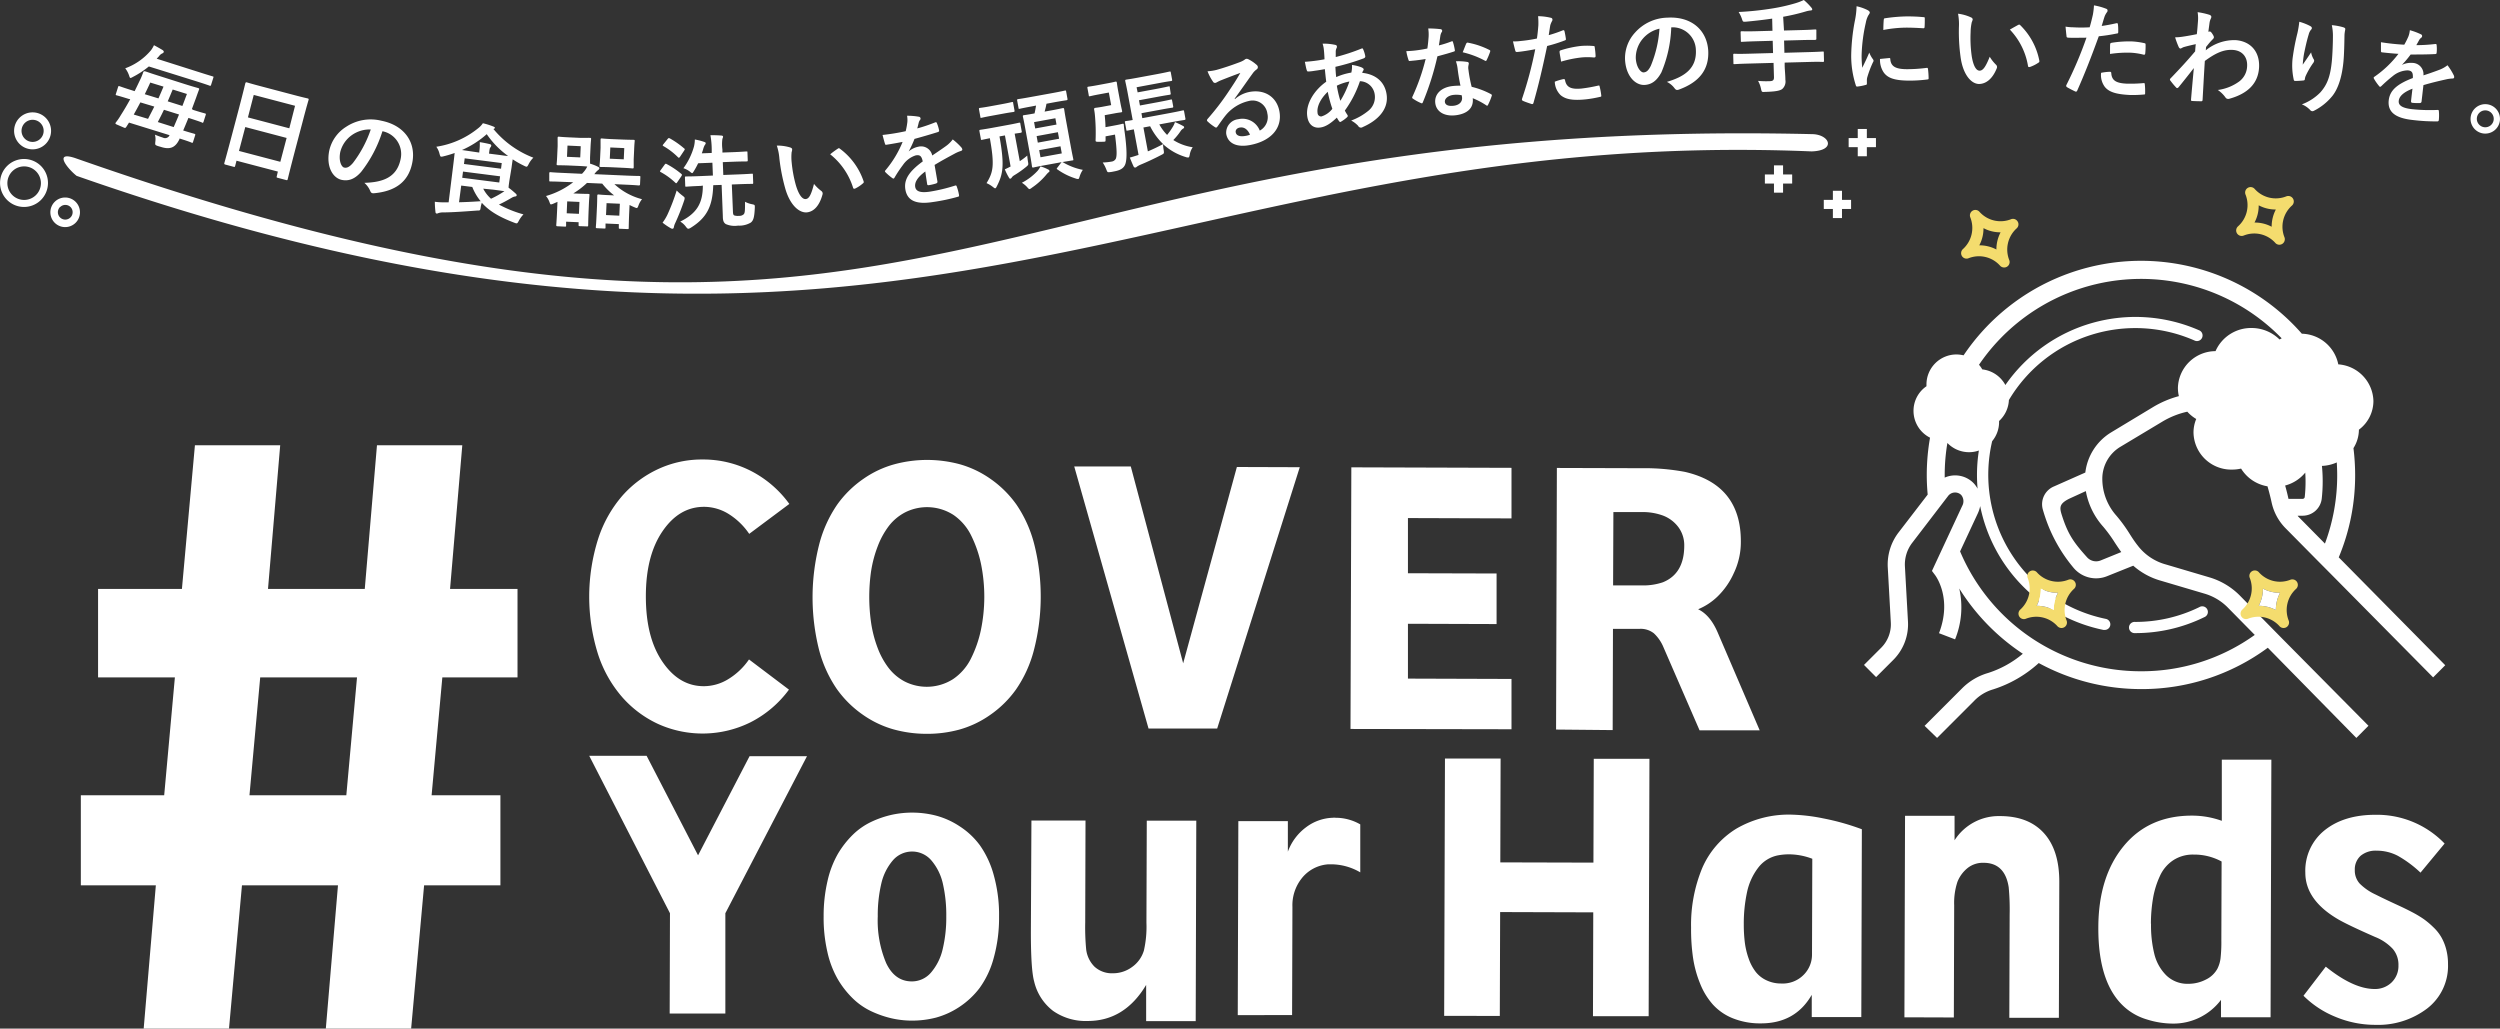 <svg xmlns="http://www.w3.org/2000/svg" viewBox="0 0 596.26 245.32"><rect x="0" y="0" width="596.26" height="245.32" fill="#333333" stroke="none"/><defs><style>.cls-1{fill:#fff;}.cls-2{fill:none;}.cls-3{fill:#f4dc6e;}</style></defs><g id="レイヤー_2" data-name="レイヤー 2"><g id="ロゴ"><path class="cls-1" d="M142.6,155.93a45.76,45.76,0,0,1,.08-27.47,29.6,29.6,0,0,1,5.81-10.29,26,26,0,0,1,8.6-6.35,24.76,24.76,0,0,1,10.53-2.23,25,25,0,0,1,11.56,2.77,25.86,25.86,0,0,1,9.08,7.83l-9.57,7.14a16.43,16.43,0,0,0-4.95-4.77,11.21,11.21,0,0,0-5.81-1.68c-3.94,0-7.23,1.91-9.89,5.79s-4,9-4,15.56,1.29,11.66,3.93,15.56,5.91,5.86,9.85,5.87a11.16,11.16,0,0,0,5.82-1.65,16.24,16.24,0,0,0,5-4.73l9.53,7.2a25.92,25.92,0,0,1-9.13,7.77,25.76,25.76,0,0,1-22.1.41,25.9,25.9,0,0,1-8.56-6.41A29.48,29.48,0,0,1,142.6,155.93Z"/><path class="cls-1" d="M195.35,155a51.32,51.32,0,0,1,.08-25.35,30,30,0,0,1,4.26-9.32,25.22,25.22,0,0,1,6.22-6.11,24,24,0,0,1,7.37-3.48,30,30,0,0,1,15.69,0,24.08,24.08,0,0,1,7.33,3.52,25.2,25.2,0,0,1,6.17,6.15,29.78,29.78,0,0,1,4.19,9.35,51,51,0,0,1-.08,25.34,29.47,29.47,0,0,1-4.25,9.33,25,25,0,0,1-6.21,6.11,23.92,23.92,0,0,1-7.35,3.48,29.07,29.07,0,0,1-7.84,1,29.63,29.63,0,0,1-7.85-1.07,24.13,24.13,0,0,1-7.34-3.52,25.28,25.28,0,0,1-6.19-6.15A29.9,29.9,0,0,1,195.35,155Zm12.43-18.92a43.17,43.17,0,0,0,0,12.57,28.91,28.91,0,0,0,1.51,5.8,18.6,18.6,0,0,0,2.62,4.82,11.74,11.74,0,0,0,3.88,3.28,11.66,11.66,0,0,0,11.49-.56,12.75,12.75,0,0,0,4.3-4.93,28.09,28.09,0,0,0,2.37-6.81,39.24,39.24,0,0,0,.05-15.62,28.41,28.41,0,0,0-2.33-6.82,12.74,12.74,0,0,0-4.27-5,11.63,11.63,0,0,0-11.48-.63,11.76,11.76,0,0,0-3.91,3.25,19.2,19.2,0,0,0-2.65,4.81A28.7,28.7,0,0,0,207.78,136.11Z"/><path class="cls-1" d="M256.21,111.26l13.49,0,12.49,46.94L295,111.38l15,.05L290.3,173.76l-16.37,0Z"/><path class="cls-1" d="M322.1,173.86l.2-62.4,38.2.12,0,12.06-24.7-.08,0,13.16,21.14.06,0,12.06-21.14-.07,0,13.08,24.7.08,0,12Z"/><path class="cls-1" d="M371.13,174l.19-62.39,20.07.06a52.52,52.52,0,0,1,10.49.88q13.37,3.09,13.32,16.64a17.21,17.21,0,0,1-1.7,7.55,18,18,0,0,1-3.9,5.57,14.78,14.78,0,0,1-4.59,3c1.9.91,3.43,2.72,4.61,5.41l10.07,23.46-14.34,0-8.62-19.84a9.54,9.54,0,0,0-2.26-3.28,5.05,5.05,0,0,0-3.34-1.08l-6.43,0-.07,24.15Zm13.6-34.38,6.71,0a14.52,14.52,0,0,0,5.18-.75q5.06-2.06,5.08-8.68a7.26,7.26,0,0,0-1.38-4.44,8.21,8.21,0,0,0-3.73-2.8,14.05,14.05,0,0,0-5-.82l-6.79,0Z"/><path class="cls-1" d="M140.53,180.26l13.69,0L166.49,204l12.28-23.64,13.7,0L173,217.81,173,241.74l-13.28,0,.07-23.93Z"/><path class="cls-1" d="M196.44,218.55a36.75,36.75,0,0,1,.93-8.45,23.23,23.23,0,0,1,2.48-6.47,22.27,22.27,0,0,1,3.61-4.6,16.31,16.31,0,0,1,4.46-3.07,23.47,23.47,0,0,1,4.82-1.64,22.9,22.9,0,0,1,10.62.24,19.09,19.09,0,0,1,5.57,2.55,18.19,18.19,0,0,1,4.81,4.54,22.62,22.62,0,0,1,3.29,7.13,35.19,35.19,0,0,1,1.25,9.9,35.56,35.56,0,0,1-1.29,9.85,21.78,21.78,0,0,1-3.35,7.11,19.55,19.55,0,0,1-4.86,4.54,19.27,19.27,0,0,1-5.57,2.53,22.66,22.66,0,0,1-5.78.71,21.78,21.78,0,0,1-4.84-.56,24.2,24.2,0,0,1-4.81-1.68,16.23,16.23,0,0,1-4.44-3.11,21.7,21.7,0,0,1-3.58-4.62,23,23,0,0,1-2.44-6.48A36.28,36.28,0,0,1,196.44,218.55Zm12.91,0a26.14,26.14,0,0,0,2,11.14q2.06,4.36,6.09,4.38a6,6,0,0,0,4.65-2.16,13,13,0,0,0,2.75-5.57,32.28,32.28,0,0,0,.85-7.74,33.33,33.33,0,0,0-.8-7.79,12.89,12.89,0,0,0-2.72-5.56,6.05,6.05,0,0,0-9.26,0,12.92,12.92,0,0,0-2.73,5.55A33,33,0,0,0,209.35,218.59Z"/><path class="cls-1" d="M245.87,222,246,195.7l12.9,0-.07,24.3a55.85,55.85,0,0,0,.23,6.47,7,7,0,0,0,2,4.1,6.14,6.14,0,0,0,4.4,1.56,7.61,7.61,0,0,0,4.56-1.51,7.37,7.37,0,0,0,2.81-3.94,25.74,25.74,0,0,0,.6-6.64l.08-24.3,11.81,0-.14,47.81-11.82,0,0-8.64q-5.16,8.63-14,8.6a13.56,13.56,0,0,1-8.17-2.39,12.31,12.31,0,0,1-4.53-7Q245.85,231.28,245.87,222Z"/><path class="cls-1" d="M295.21,242.11l.14-46.26,11.81,0,0,7.28a12.61,12.61,0,0,1,4.32-5.81,11.17,11.17,0,0,1,6.36-2.28,3.35,3.35,0,0,1,.71,0,11.79,11.79,0,0,1,5.88,1.58l0,11.44a13.82,13.82,0,0,0-6.88-1.92h-.71a8.84,8.84,0,0,0-6.44,3.43,10.33,10.33,0,0,0-2.15,6.74l-.08,25.79Z"/><path class="cls-1" d="M344.44,242.29l.19-61.38,13.27,0-.07,24.77,22.21.06.08-24.76,13.28,0-.19,61.38-13.28,0,.07-24.76-22.21-.07-.08,24.77Z"/><path class="cls-1" d="M403.33,221.25A35.41,35.41,0,0,1,406,207a20.59,20.59,0,0,1,8.11-9.35,24.83,24.83,0,0,1,13.32-3.35,42.71,42.71,0,0,1,7.38.88,57.3,57.3,0,0,1,9.25,2.6l-.13,44.8-11.82,0,0-5.31q-3.94,6.84-12.18,6.81a17.42,17.42,0,0,1-6.61-1.2,12.9,12.9,0,0,1-4.77-3.27,16.87,16.87,0,0,1-3.06-5,26.61,26.61,0,0,1-1.7-6.21A47.87,47.87,0,0,1,403.33,221.25Zm12.57-.72a34.38,34.38,0,0,0,.26,4.35,18.54,18.54,0,0,0,.93,3.82,11.11,11.11,0,0,0,1.66,3.1,7,7,0,0,0,2.55,2,8,8,0,0,0,3.52.77,7,7,0,0,0,5.35-2.06,6.79,6.79,0,0,0,2-4.84l.07-22.85a15.9,15.9,0,0,0-5.54-1.06,14.27,14.27,0,0,0-2.62.24,7.8,7.8,0,0,0-4.78,3,14.51,14.51,0,0,0-2.62,5.76A35.67,35.67,0,0,0,415.9,220.53Z"/><path class="cls-1" d="M454.21,242.63l.15-48.06,11.81,0v5.84A12.5,12.5,0,0,1,477,194.64q6.81,0,10.49,4.07t3.66,11.64l-.1,32.4-11.82,0,.08-24.63a56.65,56.65,0,0,0-.23-6.52q-.9-5.81-6-5.82a5.87,5.87,0,0,0-3.8,1.25,8,8,0,0,0-2.43,3.31,16.07,16.07,0,0,0-.77,5.59L466,242.67Z"/><path class="cls-1" d="M500.46,221.3q0-12.11,6-19.45t16.37-7.32a20.93,20.93,0,0,1,7.08,1.24l0-14.58,11.82,0-.19,61.43-11.82,0,0-4.15a14.2,14.2,0,0,1-11.51,5.66,20.73,20.73,0,0,1-6.21-1,14,14,0,0,1-4.89-2.59Q500.42,235,500.46,221.3Zm12.57-1a28.34,28.34,0,0,0,.79,7.24,10.8,10.8,0,0,0,2.86,5.1,7.22,7.22,0,0,0,5.26,2,9,9,0,0,0,4.15-1,6.16,6.16,0,0,0,2.77-2.6,7.63,7.63,0,0,0,.74-2.41,35,35,0,0,0,.2-4.33l.06-18.83a13.64,13.64,0,0,0-6.66-1.65,8.54,8.54,0,0,0-4.9,1.37,8.86,8.86,0,0,0-3.17,3.78,20.93,20.93,0,0,0-1.61,5.19A37.14,37.14,0,0,0,513,220.29Z"/><path class="cls-1" d="M549.39,237.49l5.32-6.94q6.59,5.31,11.61,5.33a5.65,5.65,0,0,0,4.07-1.55,5.44,5.44,0,0,0,1.65-4.07,5.82,5.82,0,0,0-1.34-3.93,11.6,11.6,0,0,0-4.25-2.87q-6.21-2.73-8.62-4.1-8-4.61-8-11.22A12.33,12.33,0,0,1,554.46,198q4.63-3.69,12.16-3.67a22.38,22.38,0,0,1,16.43,6.86l-5.75,6.94a27.42,27.42,0,0,0-5.38-4,10.81,10.81,0,0,0-5.08-1.24,5.57,5.57,0,0,0-3.81,1.21,4.36,4.36,0,0,0-1.4,3.43,4.62,4.62,0,0,0,1.17,3.21,13.1,13.1,0,0,0,3.81,2.62c.73.37,1.67.83,2.83,1.38s2.14,1,2.94,1.37,1.75.83,2.86,1.41a26.37,26.37,0,0,1,2.79,1.66,19.18,19.18,0,0,1,2.31,1.94,10.56,10.56,0,0,1,1.91,2.38,11.78,11.78,0,0,1,1.17,2.89,13.51,13.51,0,0,1,.44,3.56,12.8,12.8,0,0,1-5,10.6,19.35,19.35,0,0,1-12.37,3.88,24.5,24.5,0,0,1-9.52-1.93A23,23,0,0,1,549.39,237.49Z"/><path class="cls-1" d="M19.28,211.15V189.67H39.16l2.55-28.11H23.39v-21.1h20l3.1-34.26H66.83l-2.91,34.26H87l2.91-34.26h20.35l-2.92,34.26h16.09v21.1H105.5l-2.56,28.11h16.41v21.48h-18.2l-3.09,34.17H77.71l2.9-34.17H57.71l-3.09,34.17H34.27l2.9-34.17ZM59.5,189.67H82.6l2.55-28.11H62.06Z"/><path class="cls-1" d="M18.27,41.94c-2.35-1.88-5.64-6.14,0-4.12,204.52,71.76,213-10.51,413.82-5.83,4.27,0,6,3.92,0,4.12C276.53,29.7,216.15,111.29,18.27,41.94ZM31.06,23.66c-.72,1.33-1.5,2.64-2.26,3.83a13.78,13.78,0,0,1-1.13,1.66c-.18.25-.24.36.18.55l1.69.73c.33.16.44.06.6-.19l.63-1,9.67,3a1.15,1.15,0,0,1-1.59.58c-.56-.18-1.2-.41-1.9-.7a4,4,0,0,1,.1,1.63c-.07.78-.07.8.39,1,.29.12.67.21,1,.31,2.16.68,3.43.13,4.38-1.92l0-.11c2,.63,2.75.92,2.89,1s.26.06.33-.17l.52-1.63c.06-.21,0-.24-.18-.31s-.88-.23-2.69-.8c.43-1,.85-2,1.25-3l.42.13c2,.65,2.73.91,2.86,1s.24.05.32-.19l.53-1.67c.07-.23.05-.26-.16-.33s-.85-.21-2.89-.86L45.77,26l1-2.7c.2-.57.45-1.28.7-1.92.08-.23.05-.29-.19-.37s-.94-.24-3.15-.94L37.62,18c-2.21-.69-2.94-1-3.08-1s-.29,0-.37.2a15.91,15.91,0,0,1-.61,1.54c-.45.93-.92,1.93-1.45,3l-.76-.24c-2.05-.64-2.73-.91-2.87-.95s-.24-.05-.31.18l-.53,1.67c-.07.23-.06.27.15.33s.86.22,2.9.86Zm15.75-4.28c2.28.72,3.06,1,3.19,1.06s.27.06.34-.18l.54-1.72c.08-.25.06-.26-.17-.33s-.94-.27-3.22-1L37.37,14l.57-.61a1.88,1.88,0,0,1,.74-.64.61.61,0,0,0,.39-.36c0-.14-.08-.31-.29-.45-.45-.27-1.31-.77-2.06-1.16A6.79,6.79,0,0,1,36,12a14.5,14.5,0,0,1-6.13,4.29,6,6,0,0,1,.9,1.67c.13.4.2.6.31.63s.3-.06.61-.24a21.13,21.13,0,0,0,3.81-2.5ZM31.9,27.32c.56-1,1.07-1.94,1.58-2.9l3.32,1c-.49,1-1,1.94-1.49,2.93ZM39,20.66c-.4.94-.8,1.89-1.21,2.81l-3.26-1c.45-.93.9-1.86,1.31-2.78Zm3.7,6.65c-.43,1.07-.88,2.08-1.27,3l-3.79-1.2c.51-1,1-1.93,1.46-2.93Zm1.88-4.9c-.34.92-.7,1.88-1.08,2.86L40,24.17c.41-.92.78-1.85,1.19-2.82ZM55.75,39.79c.24.06.27,0,.33-.19l.33-1.27,9.86,2.59L66,42.08c-.06.23,0,.26.19.32l2.09.55c.24.07.27,0,.33-.18s.35-1.55,2.13-8.3l1.38-5.22c1-3.86,1.44-5.28,1.48-5.42s.05-.29-.19-.35-1-.21-3.26-.81l-8.07-2.13c-2.28-.6-3.07-.86-3.23-.9s-.26,0-.33.21-.37,1.59-1.57,6.16l-1.2,4.54c-1.8,6.82-2.21,8.2-2.25,8.36s0,.27.19.33ZM57,36l1.5-5.7,9.86,2.6-1.5,5.69Zm3.52-13.36,9.85,2.59L69,30.6,59.13,28Zm30.8,8.68a5.54,5.54,0,0,1,4.23,6.62c-.92,4.51-4.43,5.54-8.65,5.67a5.25,5.25,0,0,1,1.36,1.84c.21.54.41.68.94.64,5.14-.47,8.21-2.75,9.11-7.19,1-4.75-1.69-9-7.41-10.12a10.6,10.6,0,0,0-8.37,1.48,9,9,0,0,0-4,5.65c-.79,3.89.88,6.57,3,7,1.79.36,3.22-.34,4.61-1.92a30.35,30.35,0,0,0,5.07-9.68Zm-2.89-.44a27.9,27.9,0,0,1-4.26,8c-.87,1-1.46,1.22-2.08,1.09s-1.38-1.54-.93-3.74a7,7,0,0,1,2.75-4A7.39,7.39,0,0,1,88.46,30.88ZM107,48.26l-.69,0c-.88,0-1.56,0-2.6-.14,0,.82.07,1.73.15,2.41,0,.25.13.38.25.4a.72.72,0,0,0,.43-.1,3.56,3.56,0,0,1,1-.17c2.26,0,5.21-.22,8.23-.44.77,0,.77,0,.89-.85a6.59,6.59,0,0,1,.26-1c1.85,2.07,4.35,3.45,7.69,4.73.73.29.76.25,1.11-.4a6.72,6.72,0,0,1,1.13-1.57A27.88,27.88,0,0,1,119,48.79c1.28-.6,2.15-1.1,3-1.6a2.44,2.44,0,0,1,.83-.33c.22,0,.38-.1.4-.27s-.09-.28-.24-.43c-.51-.45-1-.89-1.69-1.39,0-.39.09-.92.19-1.67L122,40c.13-1,.23-1.64.28-2A21.64,21.64,0,0,0,125,39.54a1.8,1.8,0,0,0,.56.22c.19,0,.28-.14.51-.58a5.71,5.71,0,0,1,1.14-1.57,23.07,23.07,0,0,1-9.54-6.86l.08,0c.18-.08.26-.14.28-.26s-.17-.24-.38-.32a17.28,17.28,0,0,0-2.48-.78A5.06,5.06,0,0,1,114,30.62,20.78,20.78,0,0,1,104.06,35a4.74,4.74,0,0,1,.77,1.69c.14.48.19.66.38.68a2,2,0,0,0,.58-.09,27.19,27.19,0,0,0,2.65-.79c-.07.53-.15,1.38-.3,2.56Zm3-4,2.64.33a12.6,12.6,0,0,0,2,3.4c-1.86.13-3.54.21-5.16.25Zm.18-8.48A22.51,22.51,0,0,0,116.09,32a20.91,20.91,0,0,0,5.08,5.19c-.56,0-1.36-.15-2.49-.29l-2.05-.26.06-.48c.08-.63.13-.87.28-1a.75.75,0,0,0,.2-.46c0-.12-.08-.26-.32-.32-.86-.2-1.53-.34-2.42-.48a12.49,12.49,0,0,1-.12,2.3l0,.19Zm8.9,7.75-8.84-1.13.19-1.48,8.84,1.13Zm.59-4.64-.17,1.35-8.84-1.13.17-1.35Zm-2.06,6.34c1.28.16,2.15.3,2.7.37a22.55,22.55,0,0,1-3.2,1.8A8.24,8.24,0,0,1,115.25,45Zm19.1-1.77a19.07,19.07,0,0,1-6.49,3.29,4.7,4.7,0,0,1,.86,1.53c.13.34.18.47.32.47a1.84,1.84,0,0,0,.5-.14l1.06-.47-.09,2.07c-.12,2.7-.2,3.33-.2,3.47s0,.27.25.28l1.83.09c.24,0,.26,0,.27-.26l0-.92L138,53l0,.65c0,.25,0,.27.28.29L140,54c.24,0,.27,0,.28-.25s0-.71.1-3.41l.07-1.56c.07-1.53.14-2.08.15-2.26s0-.26-.25-.27-.76,0-2.05-.05l-1.56-.07A19.47,19.47,0,0,0,140,43.63l3.63.16a16.09,16.09,0,0,0,2.84,2.81l-1.6-.07c-1.37-.06-2-.14-2.12-.15s-.29,0-.3.26,0,.73-.06,2.43l-.08,1.68c-.12,2.68-.19,3.23-.2,3.4s0,.27.28.28l1.75.08c.25,0,.27,0,.28-.25l0-.95,3.17.14,0,.83c0,.24,0,.27.26.28l1.84.08c.22,0,.25,0,.26-.26s0-.75.1-3.33l.1-2.16c.35.18.74.37,1.14.53a2.55,2.55,0,0,0,.55.2c.2,0,.28-.18.45-.64a4.93,4.93,0,0,1,.84-1.47,15.3,15.3,0,0,1-6.59-3.59l2.8.13c2.14.09,2.87.18,3,.18s.3,0,.31-.25l.08-1.73c0-.24,0-.27-.28-.28s-.88,0-3-.09l-7.69-.34a4.19,4.19,0,0,1,.85-.94c.2-.16.33-.25.34-.45s-.11-.27-.38-.4a11.34,11.34,0,0,0-1.84-.72c0-.29,0-.78,0-1.49l.11-2.38c.06-1.29.13-1.82.14-2s0-.27-.28-.28-.71,0-2.36,0l-2.68-.12c-1.68-.08-2.21-.15-2.36-.16s-.29,0-.3.25,0,.69,0,2l-.11,2.38c-.05,1.22-.12,1.73-.13,1.9s0,.26.28.28.68,0,2.36.05l2.67.12c1.1.05,1.71.11,2,.14a6.18,6.18,0,0,1-1,1.45l-.26.28-4.55-.21c-2.14-.09-2.89-.17-3-.18s-.25,0-.26.26L131,43c0,.25,0,.27.24.28s.9,0,3,.09Zm1.49,4.7L138.08,51l-2.92-.13.12-2.84Zm.19-10.62-3.16-.14.12-2.68,3.16.15Zm7.53-4.36c-1.7-.08-2.26-.15-2.41-.16s-.26,0-.27.25,0,.69,0,2l-.11,2.38c-.06,1.22-.13,1.73-.14,1.89s0,.27.26.28.71,0,2.41.06l2.77.13c1.73.08,2.26.15,2.43.16s.27,0,.28-.26,0-.68,0-1.9l.11-2.38c.05-1.29.12-1.82.13-2s0-.27-.25-.28-.71,0-2.44-.06Zm1.92,15.41-.13,2.85-3.17-.15.13-2.84ZM148.77,38l-3.33-.15.12-2.68,3.33.15Zm8.76,2.63c-.07.11-.11.16-.11.23s.05.12.18.19a16.4,16.4,0,0,1,3.48,2.54c.2.19.27.14.46-.14l1-1.47a1.07,1.07,0,0,0,.11-.28.42.42,0,0,0-.16-.23,19.67,19.67,0,0,0-3.5-2.35c-.22-.12-.29-.09-.5.19Zm.5,12.48a13.94,13.94,0,0,0,1.9,1.29.84.84,0,0,0,.45.16c.19,0,.28-.14.33-.33a3.59,3.59,0,0,1,.32-1,53.05,53.05,0,0,0,2.14-5.39,1.84,1.84,0,0,0,.12-.59c0-.19-.16-.31-.54-.61a11.42,11.42,0,0,1-1.36-1.21,47.7,47.7,0,0,1-2.21,5.78A11.47,11.47,0,0,1,158,53.14Zm.19-18.71c-.21.27-.21.3,0,.44a16.27,16.27,0,0,1,3.51,2.69c.2.16.25.13.46-.14l1-1.5c.09-.15.14-.23.13-.3s0-.1-.15-.19A20.62,20.62,0,0,0,159.75,33c-.23-.09-.3-.11-.51.14Zm9.41,9.87c0,4.14-1.38,6.6-5.39,8.58a4.49,4.49,0,0,1,1.38,1.27c.26.33.39.44.56.44a1.5,1.5,0,0,0,.57-.24c3.81-2.37,5.21-5.1,5.36-10.15l2-.07.29,7.51c0,1.15.27,1.53.7,1.83a5.26,5.26,0,0,0,2.93.37,5.4,5.4,0,0,0,3-.7c.69-.49.9-1.37,1-3.61,0-.64,0-.64-.61-.78a6,6,0,0,1-1.73-.6c0,2.05,0,2.68-.33,3a1.48,1.48,0,0,1-1.1.36,2.79,2.79,0,0,1-1.13-.1c-.22-.09-.3-.35-.32-.89L174.54,44l1.51-.06c2.38-.09,3.21-.08,3.36-.08s.24,0,.23-.28l-.07-1.9c0-.24,0-.26-.26-.25s-1,.08-3.35.17l-3.45.13-.12-3.06,2.53-.1c2.24-.08,3-.06,3.16-.07s.27,0,.26-.3l-.07-1.83c0-.24,0-.26-.28-.25s-.92.08-3.16.17l-2.53.09,0-.73a9.31,9.31,0,0,1,0-2.56,1.16,1.16,0,0,0,.15-.51c0-.15-.18-.24-.42-.25-.81-.07-1.66-.09-2.59-.08a20.3,20.3,0,0,1,.31,3.55l0,.68-2.36.09c.11-.35.24-.69.32-1a4.1,4.1,0,0,1,.4-1,.73.73,0,0,0,.21-.42c0-.17-.18-.24-.43-.33a14,14,0,0,0-2.17-.55A6.83,6.83,0,0,1,165.5,35,16.08,16.08,0,0,1,163,40.12a5.28,5.28,0,0,1,1.54.81c.27.24.43.35.55.35s.21-.16.42-.5a18.15,18.15,0,0,0,1-1.84l3.4-.13.12,3.06L167,42c-2.41.1-3.24.08-3.38.08s-.27,0-.26.28l.07,1.9c0,.24,0,.27.28.26s1-.09,3.38-.18Zm17.63-9.58a13,13,0,0,1,.63,3.14,44.65,44.65,0,0,0,1.36,7c1.1,4,3.32,6,5.21,5.82,1.7-.18,3-1.66,3.7-4.22a.75.75,0,0,0-.27-.88,9.61,9.61,0,0,1-1.75-1.69c-.67,2.62-1.18,3.53-1.95,3.61-1,.12-1.83-1.46-2.38-3.33a30.87,30.87,0,0,1-1-5.47,11.56,11.56,0,0,1,0-2.4,2,2,0,0,0,.12-.69c0-.17-.21-.32-.43-.4A10.78,10.78,0,0,0,185.26,34.72ZM198,36.8a16.41,16.41,0,0,1,5.45,7.94c.08.29.25.34.53.22a8.2,8.2,0,0,0,1.78-1.18c.18-.14.32-.25.21-.56a16,16,0,0,0-5.65-7.75.35.35,0,0,0-.28-.12.75.75,0,0,0-.25.13A20.31,20.31,0,0,0,198,36.8Zm24.9,2.54c1.91-1.16,3.39-1.94,4.87-2.74A7.93,7.93,0,0,1,229.2,36c.23-.09.34-.21.31-.4a1.07,1.07,0,0,0-.28-.5,15,15,0,0,0-2-1.85,7.21,7.21,0,0,1-1.62,1.59c-1.13.82-2.4,1.66-3.27,2.25A2.7,2.7,0,0,0,219,35a4.92,4.92,0,0,0-2.28,1.13l0,0a25.27,25.27,0,0,0,1.39-3c1.72-.47,3.75-1.06,5.51-1.61.33-.11.41-.22.35-.45a8.22,8.22,0,0,0-.52-1.7c-.08-.21-.16-.27-.42-.18a38.1,38.1,0,0,1-4.26,1.44c.19-.69.26-1,.35-1.38a1.88,1.88,0,0,1,.32-.65.46.46,0,0,0,.11-.38.44.44,0,0,0-.36-.37,15.38,15.38,0,0,0-2.85-.24,5.75,5.75,0,0,1,.07,1.5,17.5,17.5,0,0,1-.4,2.18,51.6,51.6,0,0,1-5.52.9c.18.71.42,1.59.55,2s.18.37.4.33c1.42-.22,2.71-.45,3.84-.68a25.15,25.15,0,0,1-4.08,6.76c-.11.12-.15.2-.13.29a.37.37,0,0,0,.13.2,11.67,11.67,0,0,0,1.62,1.38.48.48,0,0,0,.29.12c.1,0,.16-.1.26-.26a29.78,29.78,0,0,1,2-3,5.87,5.87,0,0,1,3-2.26c1.08-.22,1.44.21,1.71,1.43-3.34,2.45-4.51,4.36-4.15,6.67.45,2.79,2.72,3.64,6.67,3a44,44,0,0,0,5.92-1.26c.19,0,.26-.22.19-.5a10.7,10.7,0,0,0-.53-1.94.26.26,0,0,0-.38-.21,41.32,41.32,0,0,1-5.91,1.43c-2.53.4-3.45-.12-3.61-1.13s.44-2.22,2.41-3.66c.11.87.3,2.07.43,2.94,0,.24.16.37.38.33a12.12,12.12,0,0,0,1.69-.39c.3-.1.43-.24.39-.5Zm16.45-12.25c1.7-.31,2.26-.36,2.4-.39s.26-.07.22-.31l-.33-1.82c0-.24-.08-.26-.32-.22s-.68.18-2.38.49l-2.83.52c-1.65.3-2.21.35-2.4.38s-.26.08-.22.32l.33,1.82c0,.24.07.26.31.21s.69-.17,2.39-.48Zm.33,5.21,1.35,7.41c-.49.26-.9.46-1.38.67a14.06,14.06,0,0,0,1,2c.11.2.2.26.32.24a.58.58,0,0,0,.34-.29,1.84,1.84,0,0,1,.53-.49,24,24,0,0,0,2.94-2.07c.51-.44.54-.45.39-1.26-.07-.48-.14-1-.16-1.41a16.62,16.62,0,0,1-1.79,1.34L242,31.88c1-.15,1.35-.19,1.47-.22s.26-.07.22-.31l-.34-1.87c0-.24-.08-.25-.32-.21s-.75.19-2.69.54l-3.81.7c-1.95.35-2.6.42-2.74.45s-.24.06-.2.3l.35,1.87c0,.24.07.26.28.22l1.86-.39c1.18,6.57.79,8.13-.79,10.72a6.47,6.47,0,0,1,1.47.87c.32.24.47.38.61.36s.24-.19.4-.52c1.44-2.84,1.86-4.89.61-11.85Zm7.42-7.12c-.11.66-.2,1.23-.36,1.87-1.77.33-2.42.4-2.55.42s-.28.07-.23.31.22.95.57,2.87l1.15,6.28c.33,1.82.43,2.64.45,2.79s.08.28.34.23.81-.2,2.75-.55l4-.73a1,1,0,0,0-.17.18l-.84,1.1c-.2.26-.26.32,0,.47a15.45,15.45,0,0,0,4.3,2.14,1.63,1.63,0,0,0,.64.13c.17,0,.23-.22.37-.66a5.82,5.82,0,0,1,.74-1.52,14.6,14.6,0,0,1-4.68-1.77l-.19-.09,2.38-.39c.24,0,.26-.07.21-.33s-.22-1-.55-2.77l-1.16-6.35c-.34-1.85-.44-2.67-.47-2.81s-.07-.26-.31-.22-.83.2-2.74.55l-1.61.29a16.26,16.26,0,0,0,.45-1.88l1.82-.34c2.16-.39,2.88-.47,3-.5s.23-.07.19-.31l-.32-1.77c-.05-.24-.08-.26-.29-.22s-.86.21-3,.6l-5.18.94c-2.13.39-2.86.48-3,.5s-.26.07-.22.31l.33,1.78c0,.24.07.26.31.21s.85-.2,3-.59Zm1.06,14.51a7,7,0,0,1-.64,1,13.52,13.52,0,0,1-3.8,2.9,5.86,5.86,0,0,1,1.22,1c.34.39.47.54.66.5a1.83,1.83,0,0,0,.51-.32,16.36,16.36,0,0,0,3.42-3.09,4,4,0,0,1,.56-.58c.14-.1.24-.19.22-.33a.49.49,0,0,0-.31-.34A9.52,9.52,0,0,0,248.18,39.69Zm-1.53-10.56,5.08-.93.27,1.51-5.08.93Zm.89,4.89-.28-1.56,5.07-.93.29,1.56Zm5.72,2.57-5.08.92-.31-1.7,5.08-.92Zm10.42-6.26c0-.91-.09-1.84-.18-2.86l2.18-.4c1.14-.22,1.61-.25,1.75-.28s.26-.07.22-.31-.19-.76-.45-2.15l-.46-2.46c-.26-1.39-.32-2-.35-2.16s-.08-.29-.32-.24-.59.16-1.74.37l-2.63.49c-1.5.28-2,.32-2.14.35s-.23.06-.18.33l.32,1.74c0,.22.05.24.29.2s.61-.16,2.12-.44l2.37-.44.56,3-2.18.41c-.94.17-1.5.22-1.64.25s-.3.13-.25.37a14.83,14.83,0,0,1,.22,1.71,44.64,44.64,0,0,1,.13,5.65c0,.35.05.38,1.23.36s1.13,0,1.15-.36,0-.62,0-.94l2.25-.42c.48,3.77.47,5.06.2,5.75a1.34,1.34,0,0,1-1,.69,15.59,15.59,0,0,1-2.13.22,8.42,8.42,0,0,1,.84,1.61c.29.73.29.73.8.69s.84-.13,1.15-.19c1.75-.32,2.49-1,2.72-2.16.23-1,.3-3-.28-7.23-.07-.5-.16-1.13-.2-1.72,0-.24-.1-.28-.34-.23s-.44.13-1.57.34Zm7.42-9.52,5.36-1c2.08-.39,2.76-.46,2.9-.49s.26-.07.22-.29l-.32-1.75c-.05-.24-.08-.25-.32-.21s-.8.2-2.88.59l-4.55.84c-2,.38-2.76.46-2.9.49s-.26.07-.22.31.23,1,.55,2.69l1.23,6.63c-1.05.2-1.51.23-1.61.25-.26.05-.28.08-.24.32l.33,1.74c0,.24.07.26.33.21.1,0,.5-.11,1.46-.29l1.13,6.1c-.72.23-1.42.46-2.08.63.26.65.59,1.48.91,2.14a.39.39,0,0,0,.42.24.65.65,0,0,0,.35-.21,5.36,5.36,0,0,1,.84-.46c1.51-.62,3.11-1.36,5-2.34.65-.34.67-.34.56-1.11a8.93,8.93,0,0,1-.15-1.46,13.69,13.69,0,0,0,5.42,3.08,1.4,1.4,0,0,0,.61.1c.17,0,.24-.21.33-.67a4.34,4.34,0,0,1,.71-1.77,11.85,11.85,0,0,1-4.63-1.72,14.66,14.66,0,0,0,1.75-2.15,1.92,1.92,0,0,1,.61-.59c.18-.1.24-.19.21-.36s-.11-.17-.27-.27a18.57,18.57,0,0,0-1.91-.91,4.87,4.87,0,0,1-.47,1.06,16.42,16.42,0,0,1-1.4,2,11.14,11.14,0,0,1-1.86-2.51l2.76-.51c2.29-.42,3.09-.52,3.24-.55s.28-.08.23-.32l-.32-1.74c-.05-.24-.07-.26-.34-.21s-.92.22-3.22.65l-6.41,1.19L272.24,27l4.38-.81c2.13-.4,2.88-.49,3-.51s.24-.07.19-.33l-.26-1.39c-.05-.24-.07-.26-.29-.22s-.88.21-3,.61l-4.38.81-.23-1.25,4.37-.81c2.16-.4,2.91-.49,3-.51s.24-.07.19-.31L279,20.83c0-.24-.07-.26-.29-.22s-.87.21-3,.61l-4.38.81Zm1.63,9.6,1.6-.3a15.34,15.34,0,0,0,3.1,4.25c-1.26.68-2.49,1.26-3.64,1.74Zm21.76-6.89c1.52-2.06,2.84-4,4.29-6a4.21,4.21,0,0,1,.93-.95.64.64,0,0,0,.31-.64.86.86,0,0,0-.37-.53,8.76,8.76,0,0,0-1.87-1.26.87.87,0,0,0-.58-.1,1.34,1.34,0,0,0-.43.27,6.35,6.35,0,0,1-1.26.59c-1.8.68-3.86,1.36-5.3,1.76A11.21,11.21,0,0,1,288,17a11.21,11.21,0,0,0,1.29,2.45.56.56,0,0,0,.6.32,1.67,1.67,0,0,0,.45-.21,9,9,0,0,1,1-.46c1.44-.57,3.08-1.2,4.48-1.71-.87,1.56-1.79,2.95-3,4.75A60,60,0,0,1,288,28.38c-.15.22-.2.4,0,.57a11.08,11.08,0,0,0,1.69,1.32.55.55,0,0,0,.39.15c.12,0,.22-.14.36-.33.6-.85,1.15-1.66,1.74-2.4a10,10,0,0,1,5.7-3.61,3.55,3.55,0,0,1,4.39,3,3.66,3.66,0,0,1-1.81,4.07,4.43,4.43,0,0,0-5.12-2.72,3.24,3.24,0,0,0-2.88,3.51c.39,2.23,2.44,3.21,5.46,2.69,5.13-.89,7.93-4,7.24-8-.6-3.45-3.44-5.33-7-4.73a7.3,7.3,0,0,0-3.62,1.74Zm3.64,8.61a4.82,4.82,0,0,1-1.09.29c-1.44.25-2.18-.14-2.3-.89-.09-.5.29-1,1-1.11C296.74,30.25,297.59,30.87,298.13,32.13Zm17.33-21.72a6.39,6.39,0,0,1,.26,1.07c.1.68.17,1.78.2,2.66a37.43,37.43,0,0,1-4.69.6c.15.67.25,1.3.4,1.82s.24.5.51.49a11.5,11.5,0,0,0,1.38-.16c.41-.06,1.07-.14,2.48-.4.09.92.2,2,.33,3-2.74,1.91-5,5.25-4.51,8.34.28,1.88,1.48,2.83,3.12,2.58,1.23-.18,2.4-.92,3.93-2.36a5.3,5.3,0,0,0,.55.88c.18.22.28.2.5.05A7.85,7.85,0,0,0,321.24,28c.22-.21.29-.34.1-.63a7.77,7.77,0,0,1-.59-1,25.83,25.83,0,0,0,3.6-7,3.63,3.63,0,0,1,3.51,3.05,4.19,4.19,0,0,1-1.38,3.9,14.05,14.05,0,0,1-4.22,2.43A6.38,6.38,0,0,1,323.91,30a.75.75,0,0,0,1.12.3c3.68-1.61,6.21-4.3,5.68-7.8-.45-3-2.59-4.78-5.82-5.13a2,2,0,0,1,.24-.53.42.42,0,0,0,.11-.31c0-.15-.2-.32-.52-.47a10.05,10.05,0,0,0-2.27-.57,6.09,6.09,0,0,1-.15,1.82,14.84,14.84,0,0,0-3.61,1.08c-.1-.84-.14-1.43-.19-2.45a55,55,0,0,0,6.69-2c.25-.09.48-.25.43-.56a7.4,7.4,0,0,0-.49-1.6c-.08-.21-.16-.3-.44-.18a47.31,47.31,0,0,1-6.11,2c0-.42,0-.79,0-1.23a1.87,1.87,0,0,1,.21-.92.63.63,0,0,0,.06-.41c0-.19-.2-.31-.5-.36A13.05,13.05,0,0,0,315.46,10.41Zm1.23,11.47a30,30,0,0,0,1.1,4.07,5.22,5.22,0,0,1-2.59,1.82.84.84,0,0,1-.93-.8C314,25.41,315,23.48,316.69,21.88Zm3,2.13a26.82,26.82,0,0,1-.83-3.57,11.64,11.64,0,0,1,3-1A22.08,22.08,0,0,1,319.71,24Zm23.51-13.19c.13-.75.24-1.53.33-2.13a2.78,2.78,0,0,1,.28-.94.6.6,0,0,0,.17-.48.43.43,0,0,0-.43-.32,24.11,24.11,0,0,0-2.89-.16,9.59,9.59,0,0,1,.09,2c-.07.89-.14,1.73-.3,2.78-1.1.23-1.82.34-2.77.46-.7.08-1.25.13-2.25.17a12.11,12.11,0,0,0,.49,2c.08.3.14.37.38.34l1.33-.13c.75-.09,1.5-.18,2.41-.34A49.15,49.15,0,0,1,336.9,23a.46.46,0,0,0-.08.31c0,.09.06.16.2.24a10.72,10.72,0,0,0,1.81,1,.65.65,0,0,0,.31.09c.09,0,.16-.1.23-.28a66,66,0,0,0,3.46-10.93c1.47-.4,2.64-.71,3.91-1.13.19-.05.28-.11.25-.33a13.88,13.88,0,0,0-.45-1.93c-.08-.26-.18-.24-.39-.15A24.09,24.09,0,0,1,343.22,10.82Zm5.11,9.62a14.21,14.21,0,0,0-1.92.09c-2.73.33-4.3,2-4.05,4.07s2.2,3.21,4.86,2.89,4.36-1.65,4.07-4.07a17.9,17.9,0,0,1,3.19,1.67c.11.09.19.13.26.12s.14-.07.2-.2a15.11,15.11,0,0,0,.87-2.09c.09-.25.06-.35-.21-.49A19,19,0,0,0,351,20.71a31.93,31.93,0,0,1-.77-4.07,2.62,2.62,0,0,1,0-1,5.32,5.32,0,0,0,.09-.53.38.38,0,0,0-.39-.34,12.71,12.71,0,0,0-2.69-.15,8.2,8.2,0,0,1,.4,1.7C347.77,17.45,348,18.92,348.33,20.44Zm.33,2.29a4,4,0,0,1,.08.48c.12,1-.59,1.82-1.9,2s-2.1-.14-2.19-.91.78-1.51,2-1.66A6.35,6.35,0,0,1,348.66,22.73Zm.2-10.27a21.45,21.45,0,0,1,5.32,2,.35.35,0,0,0,.23.07c.07,0,.14-.06.2-.19a16.47,16.47,0,0,0,.8-1.91.65.65,0,0,0,.06-.3c0-.1-.09-.16-.25-.24a18.79,18.79,0,0,0-5-1.7c-.25-.07-.37,0-.49.23C349.46,10.92,349.19,11.69,348.86,12.46Zm20.56-4.09c.11-.62.21-1.46.37-2.35a5.09,5.09,0,0,1,.42-1,.56.56,0,0,0,.09-.4.41.41,0,0,0-.3-.36,13.57,13.57,0,0,0-3.12-.4,16.9,16.9,0,0,1,.06,2.24c-.08,1-.18,2.09-.34,3.09a34.13,34.13,0,0,1-3.91.59,10.81,10.81,0,0,1-1.8.09c.2.86.4,1.68.54,2.18.08.31.18.37.55.34,1.14-.1,2.82-.38,4.22-.65A92.55,92.55,0,0,1,363,23.6a.38.38,0,0,0,.24.46c.53.25,1.76.65,2,.73s.42.06.51-.29c1.19-4.17,2.09-8,3.25-13.53a37.22,37.22,0,0,0,4.14-1.3c.31-.1.38-.18.32-.49-.07-.51-.2-1.21-.32-1.73-.05-.2-.15-.31-.41-.21C371.63,7.69,370.35,8.12,369.42,8.37Zm1.44,11.1a4.69,4.69,0,0,0,1.39,3.22c1.19,1,2.88,1.33,6.06,1a27.49,27.49,0,0,0,3.27-.57c.39-.06.41-.13.36-.42a14.28,14.28,0,0,0-.39-2.09c0-.2-.12-.24-.31-.2a35.79,35.79,0,0,1-4,.71c-2.33.21-3.57-.19-3.92-1.94,0-.25-.15-.33-.4-.31A12.75,12.75,0,0,0,370.86,19.47Zm1.47-4.76a27.47,27.47,0,0,1,4.83-1,15.22,15.22,0,0,1,3,0c.35,0,.46-.07.43-.48a19.26,19.26,0,0,0-.2-1.94c0-.29-.1-.31-.45-.33a17.13,17.13,0,0,0-2.86,0,25.07,25.07,0,0,0-4.68,1c-.36.11-.42.18-.39.53S372.21,13.87,372.33,14.71ZM398.7,6.52a5.53,5.53,0,0,1,5.77,5.31c.27,4.6-2.86,6.49-6.91,7.7A5,5,0,0,1,399.35,21c.35.47.57.55,1.07.37,4.85-1.77,7.23-4.76,7-9.28-.29-4.83-3.92-8.22-9.75-7.88a10.63,10.63,0,0,0-7.71,3.57,9,9,0,0,0-2.38,6.48c.23,4,2.53,6.11,4.67,6,1.82-.11,3-1.16,4-3A30.21,30.21,0,0,0,398.6,6.53Zm-2.91.32a27.79,27.79,0,0,1-2.06,8.84c-.59,1.21-1.1,1.55-1.73,1.59s-1.73-1.14-1.86-3.38a7,7,0,0,1,1.63-4.6A7.33,7.33,0,0,1,395.79,6.84ZM423,15l.1,3.43c0,.61-.17.91-1,.93a21.37,21.37,0,0,1-2.8-.07,6.39,6.39,0,0,1,.71,1.9c.17.78.21.78.94.73,2.49-.07,3.6-.27,4.15-.72a2.38,2.38,0,0,0,.72-2.16c0-1.05-.13-2.16-.17-3.31l0-.8,6.06-.16c2.16-.06,2.92,0,3.06,0s.27,0,.26-.27l-.05-1.95c0-.24,0-.27-.27-.26s-.9.07-3.07.13l-6.05.17-.08-2.92,4.13-.11c2.36-.07,3.17,0,3.31-.05s.27,0,.26-.29l0-1.95c0-.22,0-.24-.28-.24s-.94.08-3.3.14l-4.14.11L425.29,4a48.16,48.16,0,0,0,5.4-1.27,5.88,5.88,0,0,1,1.13-.23c.27,0,.41-.13.41-.25s-.08-.29-.23-.46A14.83,14.83,0,0,0,430.22,0a13.58,13.58,0,0,1-2.14.81A43,43,0,0,1,422.81,2a72,72,0,0,1-8.14.86,7.5,7.5,0,0,1,.78,1.63c.24.73.24.73,1,.68,2.14-.2,4.18-.43,6.22-.73l.07,2.9-4,.11c-2.39.06-3.19,0-3.33,0s-.27,0-.27.25l.06,2c0,.26,0,.29.27.28s.95-.07,3.33-.14l4-.11.08,2.92-6.18.17c-2.16.06-2.92,0-3.06,0s-.27,0-.26.28l.05,1.94c0,.25,0,.27.27.26s.9-.07,3.07-.13ZM442.8,1.49a19.49,19.49,0,0,1-.44,3.63,47.62,47.62,0,0,0-.84,8,22.89,22.89,0,0,0,1.11,7.26c.05.17.15.29.32.27a12,12,0,0,0,2-.39c.22,0,.31-.14.31-.31s0-.39,0-.68a2.76,2.76,0,0,1,.07-.76,24.66,24.66,0,0,1,1.39-3.68.6.6,0,0,0,.13-.38.9.9,0,0,0-.18-.37,6.24,6.24,0,0,1-.84-1.54c-.71,1.71-1.15,2.51-1.67,3.63A25.29,25.29,0,0,1,444,13.3a39,39,0,0,1,1-7.86,5.82,5.82,0,0,1,.58-1.73c.32-.49.37-.56.37-.73s-.15-.37-.56-.59A10.82,10.82,0,0,0,442.8,1.49Zm5.59,12.57a5.36,5.36,0,0,0,.85,3.17c1,1.44,2.72,2,6.33,2a33.6,33.6,0,0,0,4-.26c.41-.05.41-.08.41-.37a18.77,18.77,0,0,0-.14-2.09c-.05-.32-.1-.34-.34-.32a35.81,35.81,0,0,1-4.65.31c-2.66,0-3.83-.61-4-2.29,0-.27-.05-.39-.24-.37Zm.79-6.91a30,30,0,0,1,5.53-.56c1.24,0,2.5.06,4,.15.22,0,.29-.07.31-.29.05-.68.05-1.34.05-2.07,0-.24,0-.29-.56-.31-1-.1-2.14-.15-3.6-.16a38.68,38.68,0,0,0-5.29.44c-.24,0-.31.12-.34.41S449.2,5.78,449.18,7.15ZM467,3.27a13.51,13.51,0,0,1,.21,3.19,43.84,43.84,0,0,0,.39,7.1c.54,4.13,2.48,6.42,4.37,6.47,1.7,0,3.25-1.23,4.24-3.68a.75.75,0,0,0-.15-.91,9.06,9.06,0,0,1-1.5-1.91c-1,2.5-1.65,3.34-2.43,3.32-1,0-1.61-1.7-1.89-3.63A30.76,30.76,0,0,1,470,7.66a11.46,11.46,0,0,1,.28-2.38,2.39,2.39,0,0,0,.22-.67.6.6,0,0,0-.38-.45A10.4,10.4,0,0,0,467,3.27Zm12.36,3.79a16.47,16.47,0,0,1,4.32,8.62c0,.29.21.37.5.28A8.42,8.42,0,0,0,486.1,15c.2-.12.35-.21.29-.53a16.11,16.11,0,0,0-4.54-8.45.38.38,0,0,0-.27-.15.71.71,0,0,0-.27.09C480.92,6.18,480.3,6.51,479.36,7.06Zm21.9-.87c.2-.6.41-1.42.7-2.28a4.48,4.48,0,0,1,.56-1,.56.56,0,0,0,.14-.38.41.41,0,0,0-.24-.41,15.1,15.1,0,0,0-3-.84,17.45,17.45,0,0,1-.26,2.23c-.23,1-.48,2.05-.77,3a32.92,32.92,0,0,1-3.95,0,11.23,11.23,0,0,1-1.8-.16c.08.88.16,1.71.23,2.23,0,.32.12.39.49.41,1.14.06,2.85,0,4.27,0a92.37,92.37,0,0,1-4.8,11.31.38.38,0,0,0,.16.49c.5.32,1.67.89,1.9,1s.41.12.55-.21c1.77-4,3.2-7.62,5.13-12.93A38.57,38.57,0,0,0,504.82,8c.32,0,.4-.12.39-.44,0-.51,0-1.22-.08-1.76,0-.19-.1-.32-.37-.26C503.54,5.82,502.22,6.07,501.26,6.19Zm-.14,11.18a4.71,4.71,0,0,0,.92,3.39c1,1.2,2.67,1.72,5.85,1.89a28.1,28.1,0,0,0,3.33-.1c.39,0,.41-.07.4-.37a15,15,0,0,0-.08-2.12c0-.2-.08-.25-.28-.24a34.6,34.6,0,0,1-4.11.13c-2.33-.12-3.49-.69-3.6-2.48,0-.24-.1-.34-.34-.35A12.36,12.36,0,0,0,501.12,17.37Zm2.13-4.5a27,27,0,0,1,4.92-.3,15.4,15.4,0,0,1,3,.45c.34.09.47,0,.49-.42a16,16,0,0,0,.07-1.94c0-.3-.05-.32-.39-.39a18,18,0,0,0-2.83-.39,26.38,26.38,0,0,0-4.78.31c-.37.06-.44.13-.46.47S503.25,12,503.25,12.87Zm22.9-1.66c.64-.8,1-1.24,1.41-1.65s.45-.48.46-.65-.07-.37-.33-.78-.44-.6-.61-.61a.58.58,0,0,0-.18,0l-.2.06c.13-1,.22-1.6.29-2.18a3.57,3.57,0,0,1,.32-1c.2-.42.12-.7-.38-.88a17.81,17.81,0,0,0-2.79-.62A8.84,8.84,0,0,1,524.23,5c-.08,1-.15,2.11-.28,3.15-1.91.38-2.87.53-3.51.62a11.82,11.82,0,0,1-1.67.13,20.29,20.29,0,0,0,.81,2.2c.12.31.28.46.45.48s.41-.22.84-.36c.94-.27,2.11-.53,2.83-.69-.06.46-.11,1.11-.15,1.72-2,2.37-3.52,4-5.85,6.43a.41.41,0,0,0-.16.28.33.33,0,0,0,.12.28A16.5,16.5,0,0,0,519,20.85a.4.4,0,0,0,.25.16c.12,0,.23-.08.36-.21,1-1.23,2.34-2.91,3.63-4.57-.23,2.47-.46,5-.67,7.49,0,.25,0,.35.24.36.8.06,1.9.07,2.17.07a.29.29,0,0,0,.34-.27c.19-3.28.34-6.23.54-9.34,2.53-1.86,4.5-2.79,6.74-2.63s3.51,1.75,3.34,4a4.73,4.73,0,0,1-1.92,3.55,11.14,11.14,0,0,1-5.06,2,7.34,7.34,0,0,1,1.8,1.75.76.76,0,0,0,.61.38,1,1,0,0,0,.42-.06c4.28-1.2,6.76-3.61,7-7.35s-1.92-6.34-5.59-6.61A10.81,10.81,0,0,0,526.09,12Zm22.24-6a23.07,23.07,0,0,1-.46,2.75,51.33,51.33,0,0,0-1.14,6,15.53,15.53,0,0,0,.27,5c0,.17.14.35.31.35.61,0,1.67-.07,2-.12a.33.33,0,0,0,.35-.35,2.69,2.69,0,0,1,.19-.72,19.72,19.72,0,0,1,1.72-3,1.23,1.23,0,0,0,.3-.59.61.61,0,0,0-.11-.4,4.9,4.9,0,0,1-.61-1.64c-.77,1.17-1.36,2-2,2.94a23.83,23.83,0,0,1,.32-2.66c.26-1.25.61-2.95,1.11-4.57a2.8,2.8,0,0,1,.54-1.1.61.61,0,0,0,.21-.37c0-.22-.12-.38-.42-.53A12.64,12.64,0,0,0,548.39,5.19Zm7.75.77a11.56,11.56,0,0,1,.27,2.69c0,1.57-.09,4.11-.25,5.83-.36,3.83-1.17,5.76-2.76,7.55A12,12,0,0,1,549,24.89a5.67,5.67,0,0,1,1.95,1.31.76.76,0,0,0,.49.32.85.85,0,0,0,.5-.13,13.42,13.42,0,0,0,4.36-3.53c1.47-1.87,2.31-4.8,2.63-8.25.16-1.74.2-4,.24-6.29a8.45,8.45,0,0,1,.15-1.11c.09-.41.05-.53-.42-.7A14,14,0,0,0,556.14,6ZM578,20.3c2.15-.63,3.78-1,5.41-1.37a7.82,7.82,0,0,1,1.52-.2c.25,0,.38-.11.4-.3a.93.93,0,0,0-.14-.55,14.54,14.54,0,0,0-1.45-2.32,7.45,7.45,0,0,1-2,1.11c-1.3.49-2.75,1-3.74,1.3A2.69,2.69,0,0,0,575.35,15a4.87,4.87,0,0,0-2.5.49l0,0a24.77,24.77,0,0,0,2.1-2.49c1.79,0,3.9,0,5.74-.1.35,0,.46-.1.46-.34a8.24,8.24,0,0,0,0-1.77c0-.23-.09-.31-.36-.29a39.64,39.64,0,0,1-4.49.27c.36-.62.52-.92.7-1.25a1.94,1.94,0,0,1,.48-.53.44.44,0,0,0,.2-.35.43.43,0,0,0-.24-.44,15.83,15.83,0,0,0-2.68-1,5.89,5.89,0,0,1-.33,1.46,18.9,18.9,0,0,1-1,2,51.61,51.61,0,0,1-5.56-.59c0,.74,0,1.64,0,2s.08.4.29.42c1.43.16,2.74.28,3.88.35a25,25,0,0,1-5.71,5.45c-.13.08-.19.15-.2.25a.46.46,0,0,0,.07.23,11.53,11.53,0,0,0,1.21,1.74.44.44,0,0,0,.25.2c.09,0,.17-.05.31-.18a34.46,34.46,0,0,1,2.71-2.38,5.86,5.86,0,0,1,3.53-1.37c1.09.07,1.33.58,1.26,1.83-3.86,1.48-5.49,3-5.75,5.34-.3,2.81,1.67,4.22,5.64,4.66a44.06,44.06,0,0,0,6,.34c.19,0,.31-.14.32-.43a11.24,11.24,0,0,0,0-2c0-.22-.09-.3-.31-.3a41.12,41.12,0,0,1-6.08-.18c-2.54-.28-3.29-1-3.18-2s1-2,3.28-2.89c-.12.87-.25,2.08-.35,2.95,0,.24.06.39.28.42a12.55,12.55,0,0,0,1.73.06c.32,0,.47-.11.5-.38Zm15.17,4.57a3.51,3.51,0,1,0,3.06,3.92A3.51,3.51,0,0,0,593.17,24.87ZM593,26.34a2,2,0,1,1-.5,4,2,2,0,0,1,.5-4Z"/><path class="cls-1" d="M9.71,47.75a5.72,5.72,0,1,1,.12-8.1A5.74,5.74,0,0,1,9.71,47.75ZM3,40.79a4,4,0,1,0,5.61.09A4,4,0,0,0,3,40.79Z"/><path class="cls-1" d="M10.85,34.37a4.41,4.41,0,1,1,.09-6.23A4.42,4.42,0,0,1,10.85,34.37ZM5.94,29.31a2.64,2.64,0,1,0,3.73.06A2.65,2.65,0,0,0,5.94,29.31Z"/><path class="cls-1" d="M18,53.17a3.53,3.53,0,1,1,.07-5A3.53,3.53,0,0,1,18,53.17Zm-3.68-3.8a1.76,1.76,0,1,0,2.49,0A1.76,1.76,0,0,0,14.36,49.37Z"/><rect class="cls-1" x="443.08" y="30.76" width="2.17" height="6.51"/><rect class="cls-1" x="440.91" y="32.93" width="6.51" height="2.17"/><rect class="cls-1" x="437.15" y="45.5" width="2.17" height="6.51"/><rect class="cls-1" x="434.98" y="47.67" width="6.51" height="2.17"/><rect class="cls-1" x="423.1" y="39.44" width="2.17" height="6.51"/><rect class="cls-1" x="420.93" y="41.61" width="6.51" height="2.17"/><path class="cls-2" d="M545,100.75c.32,1.17.58,2.25.79,3.18h3.4a.5.5,0,0,0,.48-.47,33.07,33.07,0,0,0,.12-5.8A9.25,9.25,0,0,1,545,100.75Z"/><path class="cls-2" d="M554,99.83a36.74,36.74,0,0,1-.22,4.07A4.58,4.58,0,0,1,549.2,108H548s0,0,.07.07l6.44,6.51a46.41,46.41,0,0,0,2.92-16.3c0-1,0-2-.1-3a9.48,9.48,0,0,1-3.54.84C553.92,97.37,554,98.6,554,99.83Z"/><path class="cls-2" d="M493.63,103.82c-2.52,1.27-2.4,2.2-1.82,4,1.4,4.52,2.76,6.48,6,10a2.9,2.9,0,0,0,3.24.75l4.92-2c-.53-.74-1-1.49-1.52-2.23a33.83,33.83,0,0,0-2.76-3.8,17.22,17.22,0,0,1-4.13-8.59Z"/><path class="cls-1" d="M509.23,151a37.28,37.28,0,0,0,16.5-3.8,1.34,1.34,0,1,0-1.17-2.4,34.64,34.64,0,0,1-15.33,3.53,1.34,1.34,0,1,0,0,2.67Z"/><path class="cls-1" d="M532.34,112a9.82,9.82,0,0,0,2.17-.24,9.16,9.16,0,0,0,6.3,4.23c.46,1.6.8,3,1,3.94a12.48,12.48,0,0,0,3.36,6.11l7.6,7.69,3.18,3.2,24.36,24.63,2.89-2.9L557.8,132.93a50.59,50.59,0,0,0,3.91-19.62,52.48,52.48,0,0,0-.4-6.43,8.34,8.34,0,0,0,1.3-4.4,8.53,8.53,0,0,0,3.46-6.85,9,9,0,0,0-8.38-8.73A9.1,9.1,0,0,0,549,79.59a51,51,0,0,0-80.68,5.16,7.4,7.4,0,0,0-1.7-.21,7.16,7.16,0,0,0-7.15,7.15c0,.15,0,.29,0,.43A7.1,7.1,0,0,0,456.38,98a7.17,7.17,0,0,0,3.94,6.39,51.38,51.38,0,0,0-.78,8.92c0,1.55.08,3.11.22,4.65L452.81,127a12.59,12.59,0,0,0-2.57,8.32l.73,13.17a7.91,7.91,0,0,1-2.3,6l-4.1,4.1,2.89,2.9,4.1-4.1a12,12,0,0,0,3.5-9.14l-.73-13.17a8.49,8.49,0,0,1,1.73-5.6l8.61-11.24a2.09,2.09,0,0,1,3.07-.2,2.32,2.32,0,0,1,.25,2.63l-6.69,14.37-.52,1.13.75,1c.17.23,4.12,5.56.93,13.85l3.83,1.47a20.24,20.24,0,0,0,1-12.13,51.06,51.06,0,0,0,15.16,15.56,24.34,24.34,0,0,1-8.29,4.59,14.39,14.39,0,0,0-6.14,3.61l-9,9L462,176l9-9a10.23,10.23,0,0,1,4.37-2.58,29.45,29.45,0,0,0,10.88-6.28,51.07,51.07,0,0,0,24.46,6.21,50.56,50.56,0,0,0,30.17-9.86L562,176l2.89-2.9L544,152l-3-3.05-6.88-7a17,17,0,0,0-7.1-4.23l-10.44-3.09a12.6,12.6,0,0,1-6.71-4.5v0h0c-.72-.9-1.36-1.88-2-2.9a35.82,35.82,0,0,0-3.11-4.25,13.22,13.22,0,0,1-3.35-8.84,8.88,8.88,0,0,1,4.27-7.55l10-6a19.93,19.93,0,0,1,6-2.4,9,9,0,0,0,2.13,1.74,8.34,8.34,0,0,0-.65,3.25A9,9,0,0,0,532.34,112Zm12.68,3.8a9.24,9.24,0,0,0,4.79-3.08,32.93,32.93,0,0,1-.12,5.79.5.5,0,0,1-.48.47h-3.4C545.6,118,545.34,116.93,545,115.75Zm9.5,13.86-6.44-6.52L548,123h1.19a4.59,4.59,0,0,0,4.56-4.12,37,37,0,0,0,.22-4.07q0-1.86-.18-3.69a9.47,9.47,0,0,0,3.54-.83c.06,1,.1,2,.1,3A46.41,46.41,0,0,1,554.52,129.61Zm-9.23-43.09A3.94,3.94,0,0,1,547.87,85a4.17,4.17,0,0,1,.71-.06,3.68,3.68,0,0,1,3.89,3.43,3.07,3.07,0,0,1-.1.77,2.67,2.67,0,0,0,3.3,3.24,4.65,4.65,0,0,1,1.17-.16l.31,0a3.64,3.64,0,0,1,3.58,3.41,3.27,3.27,0,0,1-1.3,2.56,4,4,0,0,1-.78.47,2.67,2.67,0,0,0-1.46,3,2.89,2.89,0,0,1,.08.7,3.2,3.2,0,0,1-.69,2,4.08,4.08,0,0,1-3.2,1.47,4.41,4.41,0,0,1-.52,0,4.26,4.26,0,0,1-2.12-.88,2.63,2.63,0,0,0-2.54-.46,2.75,2.75,0,0,0-.36.15,2.67,2.67,0,0,0-1.45,2.53v.21a3.55,3.55,0,0,1-3,3.31,4.24,4.24,0,0,1-.88.1,3.79,3.79,0,0,1-3.85-3,2.64,2.64,0,0,0-1.54-2,2.45,2.45,0,0,0-.54-.18,2.6,2.6,0,0,0-.56-.06,2.69,2.69,0,0,0-1.42.41,4.19,4.19,0,0,1-2.26.64,3.68,3.68,0,0,1-3.89-3.43,3.24,3.24,0,0,1,1.28-2.54,2.65,2.65,0,0,0,.95-1.57,2.65,2.65,0,0,0-2.39-3.17A3.9,3.9,0,0,1,525,93.64a3,3,0,0,1-.23-1.16,3.68,3.68,0,0,1,3.89-3.43,4.41,4.41,0,0,1,1.06.14,2.72,2.72,0,0,0,2.23-.43,2.68,2.68,0,0,0,1.09-2,3.72,3.72,0,0,1,3.88-3.23,3.87,3.87,0,0,1,3.69,2.36,2.67,2.67,0,0,0,4.67.62ZM461.77,98.39a1.6,1.6,0,0,1,0-.39,1.82,1.82,0,0,1,.61-1.35,1.87,1.87,0,0,1,.8-.42A2.61,2.61,0,0,0,465,94.79a2.66,2.66,0,0,0,0-2.32,1.78,1.78,0,0,1-.18-.78,1.81,1.81,0,0,1,3.59-.36,2.5,2.5,0,0,0,.42,1,2.67,2.67,0,0,0,2.77,1.09,1.74,1.74,0,0,1,.39,0,1.81,1.81,0,0,1,.76,3.45,2.67,2.67,0,0,0-1.39,3.3,1.7,1.7,0,0,1,.1.59,1.81,1.81,0,0,1-3.53.56,2.68,2.68,0,0,0-1.45-1.61,3.74,3.74,0,0,0-.54-.17,2.51,2.51,0,0,0-.55-.06,2.69,2.69,0,0,0-1.08.23,1.73,1.73,0,0,1-.74.16A1.81,1.81,0,0,1,461.77,98.39Zm2.05,15.52c0-.2,0-.4,0-.6a46,46,0,0,1,.64-7.66,7.14,7.14,0,0,0,5.16,2.2,7,7,0,0,0,2.35-.4,37.78,37.78,0,0,0-.45,5.86c0,1.08.05,2.17.14,3.24a6.06,6.06,0,0,0-1-1.37A6.15,6.15,0,0,0,463.82,113.91Zm37.83,11.74a33.71,33.71,0,0,1,2.76,3.79c.49.75,1,1.5,1.52,2.23l-4.92,2a2.89,2.89,0,0,1-3.24-.76c-3.2-3.55-4.56-5.5-6-10-.58-1.84-.7-2.76,1.82-4l3.89-1.78A17.3,17.3,0,0,0,501.65,125.65Zm17.79-33.17a8.5,8.5,0,0,0,.23,2,23.94,23.94,0,0,0-6.19,2.63l-9.94,6a13,13,0,0,0-6.18,9.59L489.92,116a4.6,4.6,0,0,0-2.7,5.52c.37,1.3.81,2.6,1.31,3.86a37.15,37.15,0,0,0,6.11,10.15,7,7,0,0,0,7.89,1.9l6.26-2.51a16.82,16.82,0,0,0,6.64,3.6l10.44,3.09a12.87,12.87,0,0,1,5.38,3.2l6.52,6.62a46.28,46.28,0,0,1-27.14,8.67,46.75,46.75,0,0,1-43.14-28.59h0l4.24-9.1a7.4,7.4,0,0,0,.55-1.71,37.73,37.73,0,0,0,29.4,29.54l.27,0a1.33,1.33,0,0,0,.27-2.64,35.08,35.08,0,0,1-27.08-42.38,7.14,7.14,0,0,0,1.65-4.57v-.24a7.21,7.21,0,0,0,2.34-5,35.08,35.08,0,0,1,44.4-14.14,1.34,1.34,0,0,0,1.09-2.44,37.76,37.76,0,0,0-46.33,13,7.16,7.16,0,0,0-5.51-3.73A6.73,6.73,0,0,0,472,87a46.74,46.74,0,0,1,72.19-6.31l-.51.28a9.49,9.49,0,0,0-6.7-2.74,9.25,9.25,0,0,0-8.57,5.52A9,9,0,0,0,519.44,92.48Z"/><path class="cls-1" d="M475.32,95.32a3.84,3.84,0,0,0-3.83-3.83,3.77,3.77,0,0,0-.83.09A3.83,3.83,0,1,0,463.45,94a3.83,3.83,0,1,0,2.4,7.24,3.83,3.83,0,0,0,7.47-1.19,4.06,4.06,0,0,0-.21-1.26A3.83,3.83,0,0,0,475.32,95.32Z"/><path class="cls-1" d="M561.69,95.69a5.83,5.83,0,0,0-6-5.6,6.2,6.2,0,0,0-1.74.24,4.91,4.91,0,0,0,.18-1.33,5.83,5.83,0,0,0-6-5.6,6.18,6.18,0,0,0-5,2.49,6,6,0,0,0-5.68-3.75,5.85,5.85,0,0,0-6,5.26,6.25,6.25,0,0,0-1.57-.2,5.6,5.6,0,1,0-.56,11.18,5.42,5.42,0,0,0-2.1,4.24,5.83,5.83,0,0,0,6,5.6,6.42,6.42,0,0,0,3.38-1,5.9,5.9,0,0,0,6,4.75,5.82,5.82,0,0,0,6-5.6c0-.1,0-.2,0-.31a6.25,6.25,0,0,0,4,1.4,5.83,5.83,0,0,0,6-5.61,4.81,4.81,0,0,0-.15-1.2A5.56,5.56,0,0,0,561.69,95.69Z"/><path class="cls-3" d="M543.64,58.37a1.29,1.29,0,0,1-.93-.39,6.73,6.73,0,0,0-7.6-1.79A1.31,1.31,0,0,1,533.76,54a6.8,6.8,0,0,0,1.79-7.64,1.3,1.3,0,0,1,2.17-1.33,6.75,6.75,0,0,0,7.6,1.79A1.31,1.31,0,0,1,546.67,49a6.79,6.79,0,0,0-1.8,7.63,1.32,1.32,0,0,1-.54,1.54A1.33,1.33,0,0,1,543.64,58.37Zm-5.84-5.29a8.47,8.47,0,0,1,4,1,8.76,8.76,0,0,1,1-4.11,8.55,8.55,0,0,1-4.09-1,8.56,8.56,0,0,1-1,4.1Z"/><path class="cls-3" d="M491.68,149.78a1.33,1.33,0,0,1-.94-.39,6.75,6.75,0,0,0-7.6-1.8,1.29,1.29,0,0,1-1.53-.54,1.32,1.32,0,0,1,.19-1.62,6.82,6.82,0,0,0,1.79-7.64,1.3,1.3,0,0,1,.55-1.53,1.32,1.32,0,0,1,1.62.19,6.73,6.73,0,0,0,7.6,1.8,1.29,1.29,0,0,1,1.53.55,1.28,1.28,0,0,1-.19,1.61,6.82,6.82,0,0,0-1.79,7.64,1.3,1.3,0,0,1-1.23,1.73Zm-5.85-5.29a8.62,8.62,0,0,1,4,1,8.62,8.62,0,0,1,1-4.1,8.51,8.51,0,0,1-4.08-1,8.59,8.59,0,0,1-1,4.1Z"/><path class="cls-3" d="M478,63.8a1.33,1.33,0,0,1-.94-.39,6.75,6.75,0,0,0-7.6-1.8,1.29,1.29,0,0,1-1.53-.54,1.32,1.32,0,0,1,.19-1.62,6.82,6.82,0,0,0,1.79-7.64,1.3,1.3,0,0,1,2.17-1.33,6.75,6.75,0,0,0,7.6,1.79,1.29,1.29,0,0,1,1.53.55,1.28,1.28,0,0,1-.19,1.61,6.82,6.82,0,0,0-1.79,7.64A1.3,1.3,0,0,1,478,63.8Zm-5.85-5.29a8.62,8.62,0,0,1,4,1,8.74,8.74,0,0,1,1-4.1,8.51,8.51,0,0,1-4.08-1,8.56,8.56,0,0,1-1,4.1Z"/><path class="cls-1" d="M485.83,144.49a8.62,8.62,0,0,1,4,1,8.62,8.62,0,0,1,1-4.1,8.51,8.51,0,0,1-4.08-1,8.59,8.59,0,0,1-1,4.1Z"/><path class="cls-3" d="M544.64,149.78a1.29,1.29,0,0,1-.93-.39,6.75,6.75,0,0,0-7.6-1.8,1.31,1.31,0,0,1-1.35-2.16,6.81,6.81,0,0,0,1.8-7.64,1.3,1.3,0,0,1,2.16-1.34,6.74,6.74,0,0,0,7.6,1.8,1.31,1.31,0,0,1,1.35,2.16,6.81,6.81,0,0,0-1.79,7.64,1.32,1.32,0,0,1-.55,1.54A1.31,1.31,0,0,1,544.64,149.78Zm-5.84-5.29a8.62,8.62,0,0,1,4,1,8.62,8.62,0,0,1,1-4.1,8.51,8.51,0,0,1-4.08-1,8.72,8.72,0,0,1-1,4.1Z"/><path class="cls-1" d="M538.8,144.49a8.62,8.62,0,0,1,4,1,8.62,8.62,0,0,1,1-4.1,8.51,8.51,0,0,1-4.08-1,8.72,8.72,0,0,1-1,4.1Z"/></g></g></svg>